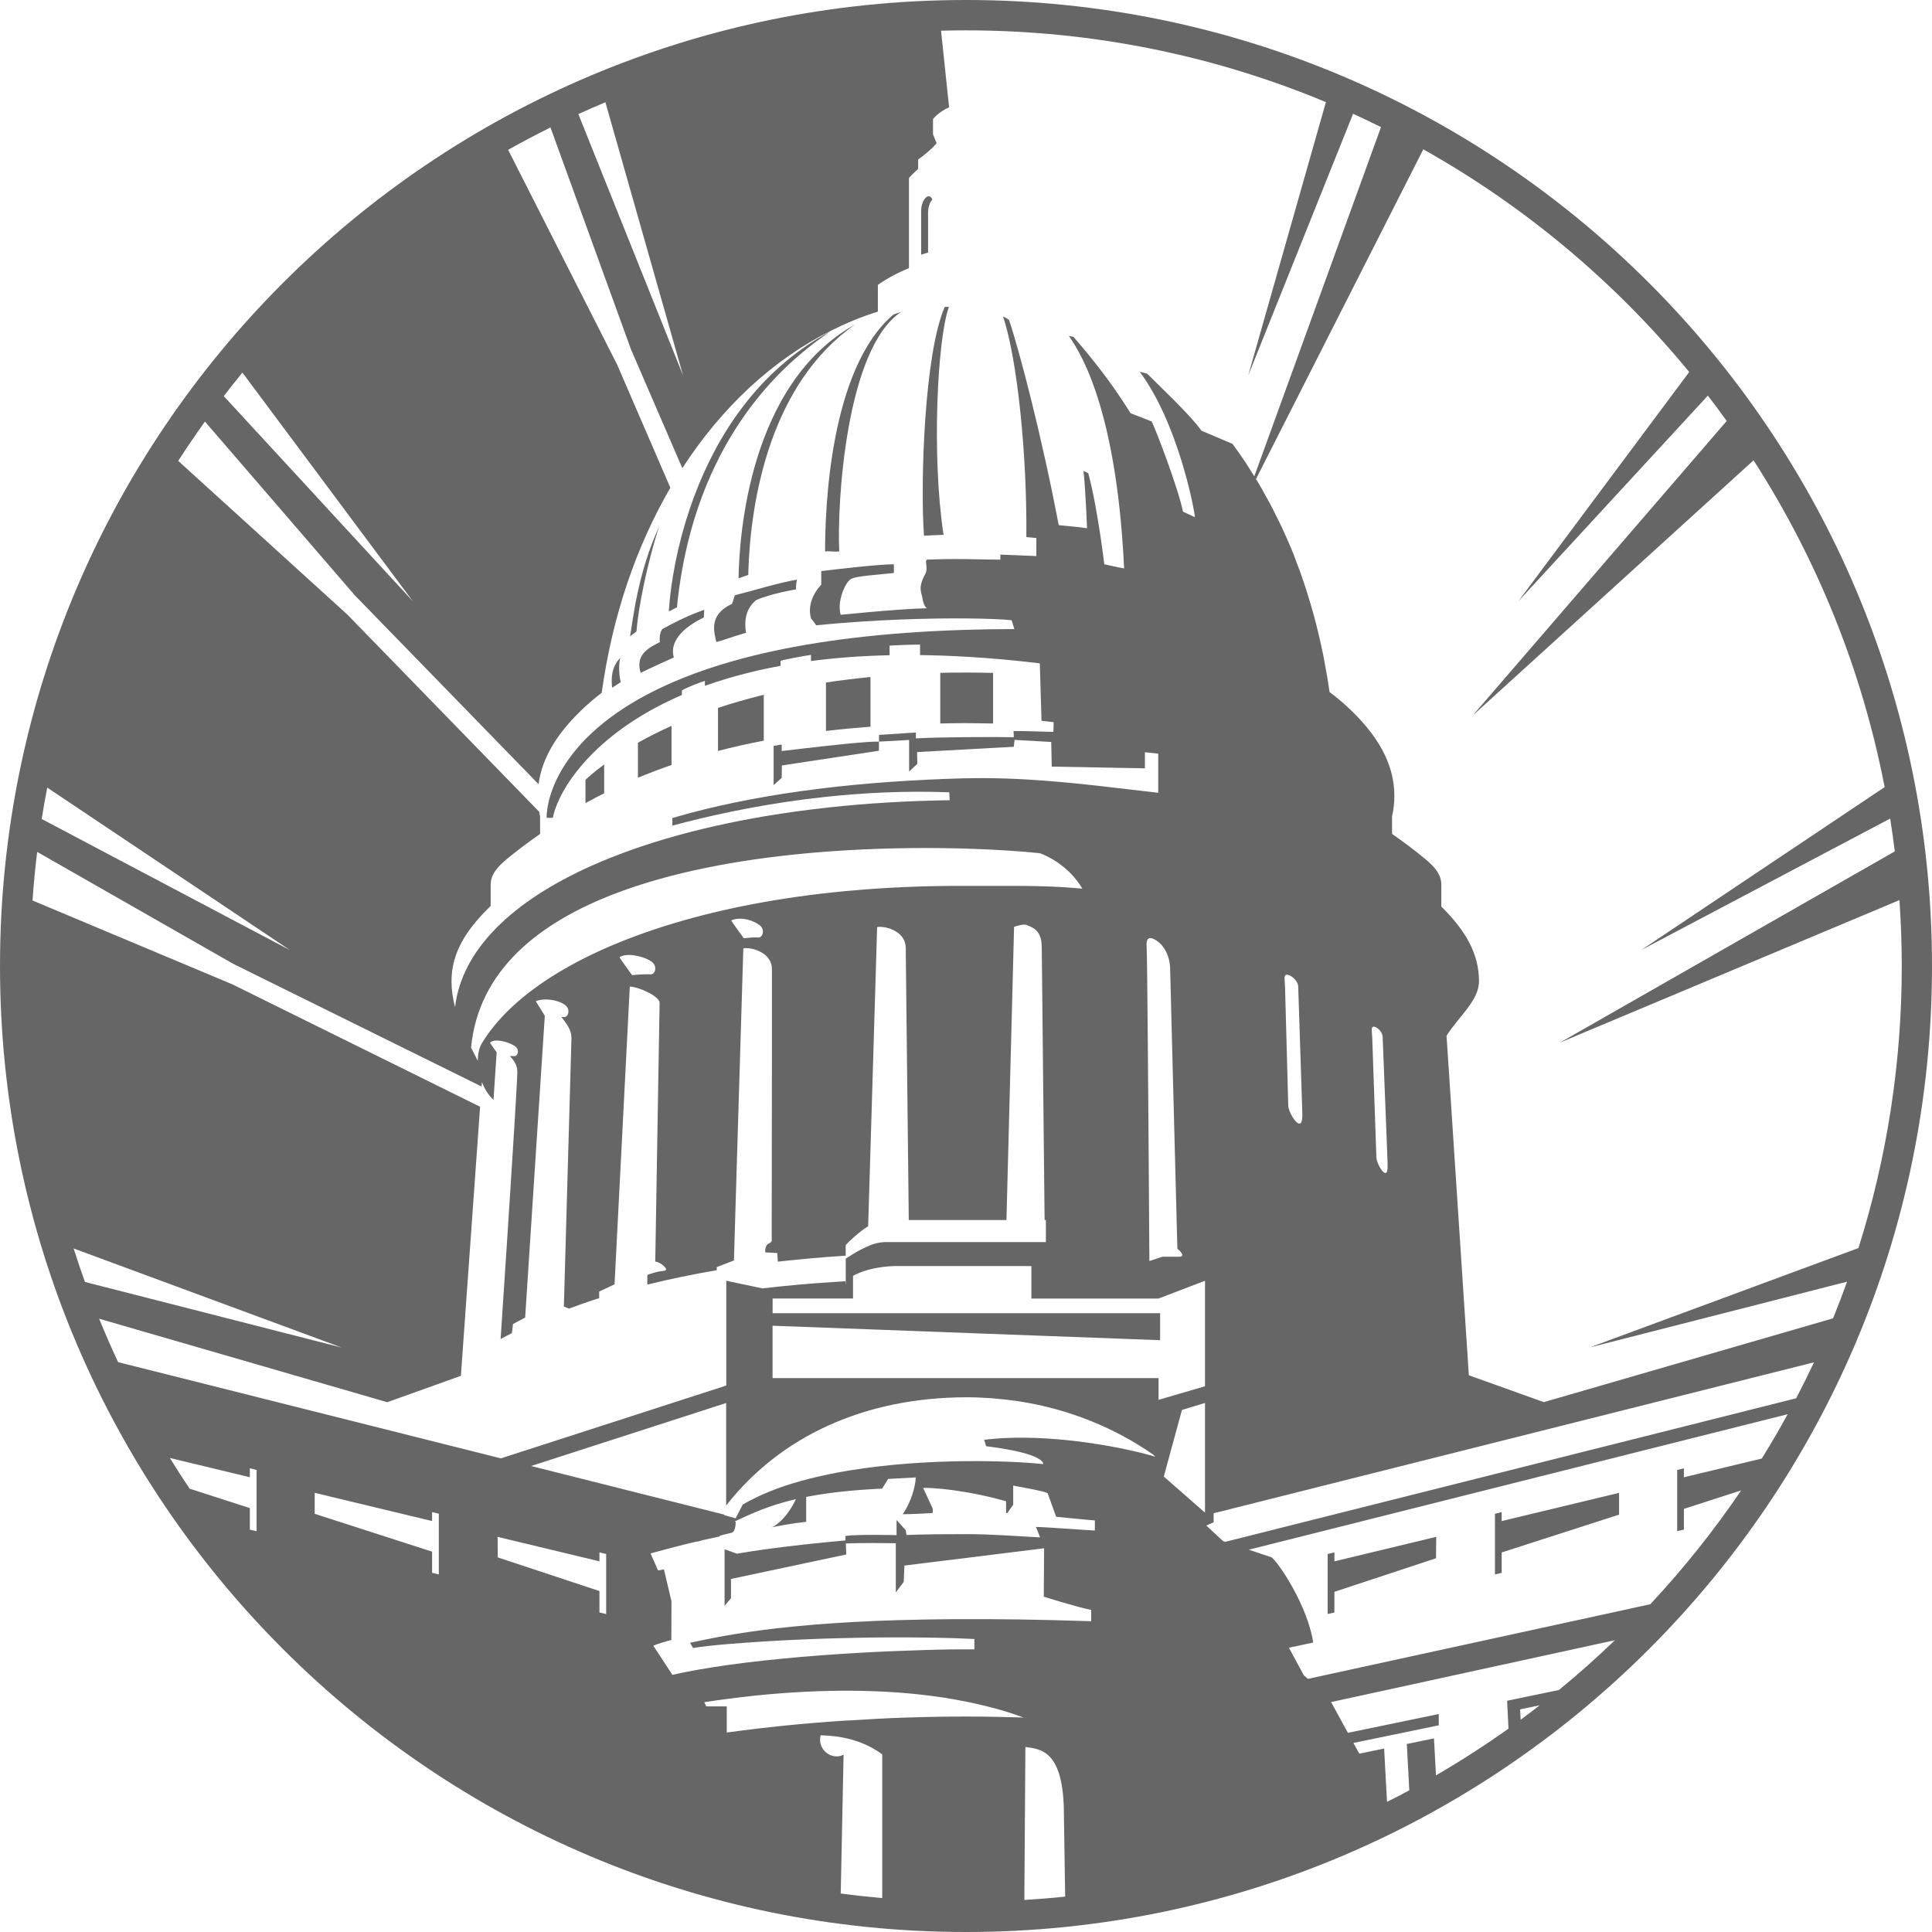 <svg xmlns="http://www.w3.org/2000/svg" version="1.1" xmlns:xlink="http://www.w3.org/1999/xlink" xmlns:svgjs="http://svgjs.com/svgjs" width="512" height="512"><svg id="SvgjsSvg1000" data-name="Layer 1" xmlns="http://www.w3.org/2000/svg" viewBox="0 0 512 512">
  <defs>
    <style>
      .cls-1 {
        fill: #666;
      }
    </style>
  </defs>
  <path class="cls-1" d="m256,0C114.62,0,0,114.62,0,256s114.62,256,256,256,256-114.62,256-256S397.38,0,256,0Zm191.65,98.6l-45.26,60.72,50.21-54.48c1.7,2.21,3.38,4.45,5,6.72l-67,77.68-.34.4,74.45-67.65c16.7,25.95,28.67,55.22,34.74,86.6l-64.47,43.16,65.94-34.82c.46,2.88.86,5.79,1.22,8.7l-88.16,50.34-.55.32,89.94-37.75c.4,5.77.62,11.58.62,17.45,0,26.06-4.03,51.17-11.48,74.76l-71.27,26.35,68.26-17.44c-1.17,3.27-2.41,6.51-3.72,9.71l-76.65,22.21-19.62-7.03-.25-.09-4.85-73.89-1.06-16.09c3.27-5.15,8.6-9.32,8.6-14.45,0-7.31-3.56-13.42-9.99-19.8v-5.8c0-2.71-1.76-4.74-4.41-6.92-2.77-2.28-5.66-4.44-8.64-6.52v-4.62c.42-1.87.61-3.69.61-5.48.02-8.64-4.64-16.4-12.66-23.77-.99-.91-2.48-2.2-4.52-3.73-.4-2.86-.88-5.67-1.42-8.46,0-.05-.01-.09-.02-.14-.06-.29-.12-.59-.17-.88-.03-.18-.07-.35-.1-.52-.21-1.04-.44-2.07-.67-3.09-.05-.25-.1-.5-.16-.74-.32-1.38-.65-2.76-.99-4.12,0-.03-.01-.07-.02-.11-.12-.43-.23-.86-.35-1.29,0-.04-.02-.07-.02-.1-.68-2.54-1.42-5.03-2.21-7.49-.08-.26-.16-.52-.24-.78-.23-.71-.48-1.41-.72-2.11-.23-.66-.44-1.32-.68-1.97-.24-.66-.49-1.31-.74-1.97-.24-.62-.46-1.25-.7-1.87-.03-.08-.06-.16-.09-.24-.02-.07-.05-.13-.07-.2,0,0,0-.01,0-.02-1.04-2.62-2.16-5.18-3.33-7.69,0,0,0,0,0,0-.01-.03-.02-.05-.04-.08-.06-.13-.12-.27-.19-.39-.31-.67-.66-1.3-.98-1.96-.61-1.24-1.21-2.49-1.86-3.71-.33-.62-.68-1.21-1.02-1.82-.69-1.25-1.37-2.5-2.09-3.71-.2-.33-.41-.65-.61-.98l44.34-87.38c27.02,15.16,50.92,35.23,70.47,59.01Zm-3.18,290.94v16.24l1.78-.42v-5.49l15.18-4.9c-7.24,10.68-15.3,20.76-24.08,30.17l-90.74,19.78-1.1-.97-3.93-7.29,6.44-1.37c-1.48-9.71-9.1-21.13-11.07-22.6l-6.01-2,142.81-35.91c-2.18,3.99-4.47,7.9-6.86,11.75-6.86,1.65-13.81,3.32-20.64,4.96v-2.37l-1.78.43Zm-31.34,58.33l-13.73,2.85.37,7.38c-6.2,4.42-12.61,8.55-19.22,12.39-.23-4.24-.49-9.1-.53-9.79-1.05.21-6.39,1.3-7.2,1.47.03.64.42,7.7.66,12.28-1.93,1.04-3.88,2.05-5.84,3.04l-.08-.14c-.22-4.16-.7-13.01-.75-13.96-.9.18-4.9,1-6.56,1.34l-.59-1.03-.99-1.8,22.62-4.67v-2.99l-24.08,4.98-4.45-8.15,75.22-16.4c-4.77,4.59-9.72,9-14.85,13.2Zm-10.28,5.13l5.2-1.08c-1.67,1.3-3.36,2.57-5.06,3.83l-.14-2.75ZM45.02,386.38c7.05,1.7,14.18,3.41,21.19,5.1v-2.37l1.79.43v16.24l-1.79-.42v-5.7l-15.96-5.15c-1.8-2.67-3.54-5.38-5.23-8.12Zm-25.51-55.53l71.03,26.26-68.03-17.38c-1.05-2.94-2.05-5.9-3-8.88Zm6.72,18.61l76.4,22.14,19.51-6.99,5.09-71.31-65.65-32.44-52.96-22.22c.3-4.33.71-8.62,1.23-12.88l51.97,29.67,65.8,32.51.09-1.17c.21.55.46,1.07.73,1.58.64,1.21,1.42,2.29,2.34,3.12l.13-1.9.71-10.7c-.69-.96-1.58-2.2-1.76-2.49.97-1.26,4.53-.44,6.47.77,1.55.97.87,2.8.01,2.73-.29-.03-.75-.02-1.25,0,.99.91,2,2.46,2,3.92.04.35-.12,3.63-.42,8.62-.1,1.63-.2,3.44-.32,5.39-1.1,18.07-3.09,48.19-3.68,57.06.99-.53,1.98-1.07,2.99-1.58l.29-2.41,3.22-1.71,3.15-48.41.35-5.38,1.71-26.2c-.67-1.07-2.12-3.39-2.39-3.85,1.59-.73,5.11-.68,7.51.82,1.91,1.2,1.07,3.46.02,3.38-.19-.01-.45-.02-.73-.02,2.04,2.61,2.65,3.9,2.65,5.64l-.68,24.22-.16,5.47-1.17,41.4c.54.22.96.4,1.33.56,2.65-.98,5.32-1.93,8.03-2.78v-1.76l4.07-1.89,1.47-28.75.28-5.41,2.29-44.75c2.14,0,7.65,2.42,7.9,4.19l-.76,45.22-.09,5.5-.3,17.98c1.32,0,4.03,2.29,2.29,2.43-2.03.16-4.39,1.09-4.39,1.09v2.56c6.15-1.52,12.32-2.78,18.4-3.81l-.02-.81,4.57-1.78.22-7.41.16-5.47,1.54-51.04.21-6.92.36-11.85c1.49-.41,7.53.71,7.58,5.48.01.76,0,6.55,0,14.53,0,2.23,0,4.62,0,7.13-.02,17.58-.05,40.48-.06,47.43,0,1.34,0,2.09,0,2.09,0,.88.22,1.06-.85,1.59-.44.22-.65.64-.77,1.07-.16.61-.09,1.23-.09,1.23l2.9.16.29.02v.13s.14,2.15.14,2.15c1.17-.13,2.32-.25,3.47-.37,3.24-.34,6.41-.62,9.49-.86,1.71-.13,3.39-.25,5.04-.36v7.51h-.07s0-.73,0-.73c-.93.05-1.89.12-2.84.18-6,.38-12.45.92-19.17,1.71l-9.58-2.02v27.77l-59.73,19.3-90.61-22.78-10.83-2.72c-1.77-3.79-3.45-7.62-5.03-11.51Zm50.57-97.69L11.05,217.04c.44-2.79.93-5.56,1.47-8.32l64.28,43.04Zm230.23,92.35l12.31-4.7v27.95l-12.31,3.6v-5.76h-102.29v-13.88l43.19,1.61,8.07.3,1.52.06,2.56.1,47.36,1.76v-7.15h-102.69v-3.89h21.31v-5.99s.52-.34,1.56-.77c1.72-.72,4.86-1.7,9.45-1.85h36.26v8.62h33.71Zm.02-94.44c.96.72,3.06,3.13,3.06,7.42l.37,14.5,1.42,54.82.12,4.51c1.33,1.06,1.85,2.12.53,2.12h-4.5l-3.45,1.14s0-1.52-.03-4.15c-.06-9.39-.21-32.96-.37-51.98-.12-14.35-.24-26.11-.33-27.19-.26-3.18,1.53-2.44,3.19-1.2Zm12.29,122.11v29.08l-10.92-9.57,4.81-17.65,6.11-1.86Zm-43.81,35.63c-6.08-.34-13.18-.86-19.26-.86h-.27c-5.12,0-10.79.02-15.76.23l-.24-1.31-2.4-2.67v4.02s-10.38-.27-13.56.22v1.18c-7.23.65-14.7,1.43-21.79,2.43-2.36.34-4.69.69-6.95,1.08h0l-.96-.34-1.74-.62-.58-.21v14.99l1.7-2.01v-5.11l30.55-6.49-.12-2.91c5.09-.23,10.83-.07,13.25-.07v13.02l2.1-2.78.18-4.32,16.34-2.02,20.68-2.56v.03s-.09,12.79-.09,12.79c0,0,8.57,2.71,12.57,3.52v2.99c-3.07-.1-6.02-.18-8.93-.26-.66-.02-1.31-.03-1.96-.05-2.81-.07-5.56-.12-8.21-.16-.33,0-.65,0-.98-.01-2.41-.03-4.74-.05-7.02-.07-.54,0-1.09,0-1.62,0-1.51,0-2.98,0-4.43,0-.89,0-1.78,0-2.65,0-.46,0-.9,0-1.35.01-2.01.02-3.96.04-5.85.07-.4,0-.82.01-1.21.02-2.1.04-4.13.08-6.1.14-.48.01-.95.03-1.42.04-1.76.06-3.49.11-5.15.18-.23.01-.47.02-.7.03-1.82.08-3.57.17-5.26.26-.43.03-.85.05-1.27.07-1.66.1-3.29.2-4.84.3-.09,0-.18.02-.28.02-1.49.11-2.91.22-4.3.33-.35.03-.71.06-1.06.09-1.4.12-2.75.24-4.05.37-.2.02-.39.04-.59.06-1.15.12-2.26.23-3.33.35-.27.03-.55.06-.81.09-1.16.14-2.28.27-3.36.41-.23.03-.45.06-.67.09-.95.12-1.87.25-2.75.38-.16.02-.33.04-.49.07-.98.14-1.92.29-2.81.43-.19.04-.37.06-.56.09-.85.14-1.67.28-2.45.41-4.18.73-7.35,1.43-9.85,1.95l.79,1.38c1.94-.33,5.06-.67,8.96-1.01.19-.01.4-.03.6-.05,2.41-.21,5.11-.4,8.06-.59.48-.03.96-.06,1.45-.09.78-.05,1.58-.09,2.39-.14.64-.04,1.29-.07,1.95-.11.77-.04,1.55-.08,2.34-.12.81-.04,1.64-.08,2.48-.11.68-.03,1.35-.07,2.03-.09,1.48-.06,2.99-.12,4.51-.17.6-.02,1.22-.04,1.83-.05,1.06-.03,2.12-.06,3.19-.09.65-.02,1.31-.03,1.97-.04,1.1-.03,2.21-.05,3.32-.07.62,0,1.23-.02,1.85-.03,1.47-.02,2.94-.03,4.42-.04.25,0,.5,0,.75,0,1.73,0,3.46,0,5.19,0,.5,0,1,0,1.49.01,1.25.01,2.5.03,3.75.04.59.01,1.18.02,1.78.03,1.21.03,2.42.06,3.61.09.53.01,1.07.03,1.59.04.97.03,1.91.08,2.87.12.73.03,1.46.05,2.18.09v2.75c-.39,0-.89-.01-1.44-.01-.11,0-.21,0-.32,0h-.43c-.46,0-.94,0-1.47,0-.1,0-.21,0-.32,0-1.51,0-3.3.04-5.34.08-.15,0-.29,0-.44.01-1.01.02-2.08.05-3.21.08-.13,0-.26,0-.39.02-2.41.07-5.03.16-7.82.28-.04,0-.09,0-.13,0-1.43.06-2.89.13-4.4.2-.04,0-.08,0-.11,0-12.28.61-26.89,1.7-39.78,3.52-5.18.74-10.08,1.58-14.43,2.57.06.09.11.16.16.25-.21-.33-.43-.66-.65-1-.11-.17-.23-.34-.34-.52-.86-1.31-1.73-2.64-2.49-3.8-.06-.09-.12-.18-.18-.27-.25-.37-.47-.71-.68-1.03-.08-.13-.16-.26-.24-.38-.24-.37-.46-.71-.62-.97,1-.5,4.76-1.53,4.76-1.53l.04-10.24-2-8.46-1.55.29-2-4.52c1.14-.31,2.32-.63,3.52-.95.63-.17,1.26-.33,1.9-.5.5-.13,1-.26,1.5-.39,1.85-.47,3.73-.94,5.61-1.38l-.17.15c.13-.06.36-.13.64-.21.01,0,.02,0,.03-.01.25-.07.57-.16.91-.26.04,0,.07-.02.1-.03,0,0,.01,0,.02,0,0,0,.01,0,.02,0,1.44-.33,2.87-.64,4.26-.92l.04-.21c.7-.18,1.32-.33,1.85-.46.8-.2,1.35-.33,1.35-.33,1.1-.49.98-2.93.98-2.93l-.26.04.05-.11c.91-.43,1.84-.86,2.8-1.29.11-.05.22-.1.33-.15.42-.19.86-.37,1.29-.56.17-.08.34-.15.52-.23.41-.17.85-.35,1.28-.52.21-.08.42-.17.64-.26.42-.16.86-.32,1.29-.48.26-.1.5-.19.76-.28.44-.15.9-.3,1.36-.46.29-.09.56-.19.85-.28.47-.15.97-.29,1.46-.43.32-.09.62-.19.96-.28.59-.16,1.21-.31,1.84-.46.27-.07.52-.13.8-.2h0c-2.37,4.93-5.15,6.96-6.39,7.45,2.31-.44,5.21-1.01,9.11-1.45v-6.58c.65-.13,1.32-.26,2.01-.38,4.83-.84,10.7-1.49,18.12-1.83l1.58-2.57,7.32-.39c-.03,2.45-1.38,6.86-3.46,9.74,1.77,0,5.6-.14,7.97-.33v-1.13s-2.55-5.53-2.55-5.53c3.02,0,7.02.4,11.43,1.16,3.35.58,6.94,1.37,10.55,2.39v3.16h.31l1.58-2.23v-5.08c2.96.59,7.9,1.4,9.08,1.99l.05.14.03-.03,2.22,6.17h0c1.77.17,3.87.38,5.75.56.5.05.98.1,1.44.14.19.02.35.03.54.05.34.03.66.06.96.09.17.01.34.03.5.04.41.04.79.07,1.07.09v2.65c-1.58,0-13.16-.92-15.6-.92l1.05,2.66Zm-192.13-6.25v-5.56c11.91,2.87,22.72,5.47,31.11,7.48v-2.37l1.78.43v16.08l-1.78-.42v-5.61l-31.11-10.03Zm48.52,11.57l-.05-5.46,26.99,6.49v-2.38l1.78.43v15.92l-1.78-.42v-5.68l-26.93-8.91Zm60.68,46.37v-6.9h-5.45s0,0,0-.01c-.13-.28-.25-.55-.38-.82-.04-.09-.09-.19-.13-.28,1.85-.29,3.86-.58,5.97-.85h0c1.1-.14,2.21-.29,3.36-.42.18-.02.36-.04.55-.07,1.01-.12,2.04-.23,3.09-.35.45-.04.91-.09,1.36-.14.85-.08,1.71-.17,2.58-.25.98-.09,1.99-.17,3.01-.25.4-.03.79-.06,1.2-.09,14.87-1.09,32.23-.99,48.25,2.26,1.89.38,3.77.8,5.62,1.28.8.21,1.62.39,2.41.62.77.22,1.55.42,2.31.66,1.65.51,3.29,1.06,4.88,1.66h0c-4.94-.15-9.9-.26-14.94-.26-.09,0-.19,0-.28,0-5.57,0-11.07.1-16.51.29-4.49.15-8.91.4-13.31.68-.93.06-1.88.08-2.8.14-10.57.7-20.81,1.76-30.69,3.11-.03,0-.07,0-.1.01Zm68.19-77.58l.56,1.73c15.99,1.99,15.09,4.74,15.09,4.74-4.64-.49-11.94-.86-20.43-.78-9.52.09-20.54.75-31.06,2.49-3.62.6-7.16,1.33-10.58,2.2-.65.16-1.29.34-1.93.52-.78.22-1.56.43-2.33.66-1.36.42-2.69.85-3.99,1.33-.39.14-.76.3-1.15.45-1.09.42-2.15.86-3.18,1.32-.4.18-.8.36-1.19.55-1.31.63-2.59,1.28-3.78,2l-1.87,3.62-2.36-.65-.67-.18.03-.14-51.21-12.88,51.7-16.7v27.33l.04-.21c14.3-18.23,36.44-28.56,63.52-28.64.09,0,.18,0,.28,0,2.12,0,4.21.1,6.29.24.5.03,1,.09,1.51.13,1.81.16,3.61.36,5.39.62.23.03.46.06.69.1,13.24,2.07,25.33,7.05,35.45,14.11l.56.56c-6.58-2.04-27.69-6.64-45.39-4.49Zm-36.67-47.96v-3.64c1.04-1.1,3.48-3.41,5.95-4.98l.59-19.61.21-6.92,1.29-43.05.29-9.68c.21-.06.54-.08.91-.07,2.21.07,6.62,1.48,6.67,5.55,0,.6.05,4.47.11,10.13.04,3.67.09,8.09.14,12.87.13,11.18.27,24.3.39,34.33.03,2.65.06,5.09.08,7.22.04,3.55.07,6.23.08,7.6h25.89l.18-6.92,1.05-40.27.79-30.52c1.4-.42,2.37-.71,3.31-.5,1.17.62,3.97,1,4.02,5.77,0,.45.03,2.77.07,6.32.11,10.82.35,33.14.51,49.19.08,7.82.15,14.15.18,16.94h.34v5.83h-42.14c-1.97,0-3.41.44-4.12.72-3.61,1.43-6.8,3.7-6.8,3.7Zm61.45-98.18c-9.44-.85-19.48-.58-29.56-.62h-.47c-9.18-.04-18,.3-26.45.95-1.76.14-3.5.29-5.23.45-16.86,1.6-32.08,4.54-45.28,8.5-1.8.54-3.58,1.1-5.31,1.68-22.34,7.49-38.22,18.05-45.53,30.05-.79,1.29-1.11,2.97-1.12,4.74-.64-1.23-1.23-2.4-1.78-3.5,1.94-20.38,17.83-33.2,38.88-41.1,1.7-.63,3.42-1.24,5.18-1.81,15.61-5.1,33.49-7.8,50.42-9.06,1.77-.13,3.53-.25,5.27-.35,11.42-.66,22.24-.7,31.41-.43,7.97.24,14.72.71,19.54,1.21,1.95.67,7.04,3.1,10.51,8.18.27.39.53.8.77,1.22-.42-.04-.84-.07-1.26-.11Zm-84.56,13.05c-1.1-.09-2.9.09-3.89.21,0,0-2.98-4.08-3.35-4.71,1.81-.88,4.73-.56,7.22.99,1.99,1.24,1.12,3.6.02,3.51Zm-28.52,9.77c-1.1-.09-3.98.09-4.98.21,0,0-2.98-4.09-3.35-4.71,1.56-1.22,5.82-.56,8.31.99,1.98,1.24,1.11,3.59.02,3.51Zm50.31,243.58l.76-36.8c-.53.29-1.12.47-1.79.47-2.45,0-4.44-1.98-4.44-4.44,0-.39.05-.77.15-1.15,1.79.08,9.7.08,16.32,5.06v38.08c-3.69-.33-7.36-.73-11-1.22Zm48.95-38.82c3.95.57,10.24.7,10.2,18.18l.33,21.47c-3.58.38-7.19.67-10.82.89l.28-40.55Zm52.96-54.37l-.58-.19-2.18-2.02-2.27-2.1,1.94-.87v-2.39h.02s.24-.07.24-.07l1.15-.3v.02s147.9-37.19,147.9-37.19l9.79-2.46c-1.5,3.21-3.07,6.39-4.71,9.53l-151.29,38.04Zm16.32-150.29c.96-.02,2.96,1.48,3.01,3.17l1.05,32.24c.04,1.68.23,4.03-.74,4.05-.97.03-2.9-3.11-2.95-4.79l-.85-31.41c-.04-1.68-.48-3.23.48-3.25Zm22.98,13.76c.77-.03,2.36,1.26,2.41,2.72l.95,24.24.32,8.31c.05,1.46.21,3.49-.56,3.52-.77.02-2.33-2.67-2.37-4.13l-.22-6.29-.89-25.54c-.04-1.45-.41-2.78.36-2.82Zm-12.62-245.05l-20.6,72.48,27.79-69.35c2.49,1.13,4.95,2.31,7.4,3.53l-33.58,92.55c-.14-.23-.28-.45-.43-.68-.6-.96-1.19-1.94-1.81-2.88-1.15-1.73-2.33-3.41-3.55-5.05,0,0,0,0,0,0h0s0,0,0,0h0s0,0,0,0l-8.23-3.49c-2.44-3.66-11.22-11.95-14.39-15.12l-1.95-.49c10,13.41,14.38,35.84,14.63,38.53l-3.17-1.46c-1.22-6.09-7.07-21.45-8.29-23.9l-5.61-2.19c-5.85-9.51-12.19-16.82-15.12-20.24l-1.21-.25c1.41,2.36,12.48,15.98,14.63,61.63-1.82-.33-5.25-1.11-5.25-1.11,0,0-1.81-15.16-4.25-24.11l-1.27-.64c.54,4.55.94,15.2.94,15.2-1.61-.27-7.5-.81-7.5-.81-4.29-22.67-10.46-46.52-13.19-54.43-.59-.39-1.09-.65-1.48-.83l-.07.04c3.72,10.9,6.38,36.53,6.16,58.38.89.07,1.77.16,2.65.25v4.78c-4.2-.19-9.54-.38-9.54-.38v1.34c-2.15,0-5.34-.11-9.05-.15-3.21-.04-6.8-.02-10.43.15-.63.39.41,2.31-.4,3.76-2.04,3.67-1.01,4.92-.78,6.38.38,2.48,1.25,2.73,1.25,2.73-9.16.22-24.2,1.96-22.91,1.7-1.03-3.6,1.29-8.73,2.82-9.5,1.54-.77,6.67-1.03,11.29-1.54v-2.31c-4.11,0-14.89,1.29-19.25,1.8v3.6c-3.41,3.67-3.34,7.44-2.57,9.24.04,0,.07-.01.11-.02l1.13,1.54c15.71-1.53,30.01-1.89,39.72-1.81,6.07.05,10.36.27,12.05.48l.74,2.34c-4.42,0-8.67.07-12.79.2-22.03.66-39.74,2.97-53.96,6.27-1.68.39-3.31.8-4.9,1.21-37.55,9.89-48.5,26.95-51.37,36.58-.75,2.51-.95,4.51-.94,5.76h1.65c.21-1.09.6-2.37,1.19-3.8,3.27-7.82,12.78-20.01,33.01-28.75v-1.18c.98-.73,4.88-2.19,6.1-2.56v1.31c3.68-1.32,7.68-2.52,11.99-3.58,1.6-.39,3.25-.76,4.94-1.11,1.02-.21,2.06-.42,3.11-.61v-1.34c.86-.28,5.62-1.19,8.07-1.56v1.63c6.38-.84,13.31-1.37,20.83-1.54v-2.55c1.41-.09,5.99-.27,8.07-.27v2.79c3.92.04,7.99.19,12.2.43,6.18.35,12.68.92,19.54,1.76l.45,15.23,3.22.35-.07,2.57c-1.79,0-6.65-.24-10.56-.22l.07,1.64c-2.08-.05-7.25-.07-12.65-.02-5.01.05-10.22.15-13.3.33v-1.56l-9.78.64v1.78l7.98-.44v8.36l2.19-2.03-.08-3.12,13-.71,12.63-.69.21-1.83,9.71.55.14,6.53,20.66.38,4.03.07v-4.26l3.53.38v10.37c-3.26-.37-6.56-.77-9.9-1.16-13.19-1.55-26.94-3.02-41.01-2.68-.16,0-.31,0-.47,0-13.33.36-26.03,1.24-38.02,2.71-1.73.21-3.43.44-5.13.67-12.23,1.7-23.68,4.05-34.23,7.14v2.02c9.48-2.55,21.53-5.22,35.17-6.98,1.69-.22,3.41-.42,5.16-.61,10.34-1.12,21.48-1.68,33.05-1.24l.11,2.1c-11.1.15-21.8.8-31.97,1.9-1.74.19-3.45.39-5.16.61-20.2,2.53-38.15,6.89-52.82,12.77-1.68.67-3.33,1.36-4.92,2.07-21.14,9.45-34.44,22.31-36.21,37.49-.63-2.39-.94-4.6-.94-6.83,0-7.46,3.7-13.51,10.38-19.99v-5.62c0-2.71,1.77-4.74,4.41-6.92,2.79-2.3,5.7-4.46,8.69-6.55v-4.58c-.1-.43-.16-.86-.24-1.29l-50.85-52.27-44.81-40.72c2.27-3.54,4.64-7.01,7.08-10.42l39.73,46.06,48.68,50.04c.97-7.41,5.42-14.18,12.46-20.66.95-.87,2.37-2.1,4.28-3.56,2.8-20.37,9.16-38.81,18.19-54.34l-14.12-32.66-28.87-56.89c3.68-2.07,7.42-4.05,11.22-5.93l21.35,58.85,13.59,31.44c10.47-16.16,23.97-28.73,39.38-36.43l-.6.41c-19.05,10.39-29.72,27.72-35.59,43.39-.9,2.4-1.69,4.76-2.38,7.04-3.03,10.09-4.13,18.83-4.38,23.57.69-.37,1.43-.74,2.14-1.1.7-7.13,1.93-13.61,3.51-19.52.68-2.56,1.43-5.01,2.24-7.35,10.82-31.35,31.82-43.81,35.11-46.46,4.01-2,8.14-3.72,12.39-5.03v-7.1c2.59-1.8,5.36-3.26,8.24-4.43v-23.89c.77-.87,1.59-1.66,2.43-2.39v-2.5c1.35-.95,3.39-2.55,4.9-4.32l-.96-2.39v-.02s0,.01,0,.02v-4.03c1.15-1.33,2.62-2.37,4.27-3.08l-2.14-20.32c2.2-.06,4.42-.09,6.63-.09,33.8,0,66.01,6.77,95.38,19.02ZM109.4,159.33l-50.1-54.36c1.62-2.1,3.26-4.18,4.94-6.23l45.16,60.59Zm71.62-59.83l-27.75-69.27c2.37-1.08,4.76-2.12,7.17-3.13l20.58,72.4Z"></path>
  <path class="cls-1" d="m250.37,81.33c-5.44,12.41-6.49,46.7-5.51,60.64,1.71-.1,3.45-.17,5.19-.23-3.18-20.81-1.66-52,1.43-60.41h-1.11Z"></path>
  <path class="cls-1" d="m245.96,56.15c0-1.29.47-2.57,1.12-3.26-.28-.71-.77-1.07-1.36-.78-.88.44-1.6,2.09-1.6,3.67v11.72c.61-.22,1.22-.39,1.83-.58v-10.78Z"></path>
  <polygon class="cls-1" points="353.63 411.39 351.85 411.82 351.85 427.74 353.63 427.32 353.63 421.85 380.56 412.95 380.61 407.28 353.63 413.77 353.63 411.39"></polygon>
  <path class="cls-1" d="m397.96,400.73l-1.78.43v16.08l1.78-.42v-5.4l31.11-10.03v-5.77c-11.91,2.87-22.72,5.47-31.11,7.48v-2.37Z"></path>
  <path class="cls-1" d="m218.66,146.17c1.12-.23,2.61.17,3.75-.05-.62-12.33,1.7-53.77,16.43-63.48l-2.06.7c-17.07,14.5-18.14,52.21-18.12,62.82Z"></path>
  <path class="cls-1" d="m202.41,186.53v-2.41c-.32.08-.63.16-.94.24-4.02,1.01-7.75,2.09-11.19,3.24v11.41c3.89-1.02,7.94-1.92,12.13-2.74v-9.74Z"></path>
  <path class="cls-1" d="m177.96,192.36c-3.36,1.5-6.31,3.01-8.9,4.47v9.28c2.87-1.2,5.85-2.32,8.9-3.38v-10.38Z"></path>
  <path class="cls-1" d="m226.68,85.95c-28.18,15.64-30.8,56.22-30.95,67.3.84-.31,1.7-.6,2.57-.9.49-20.54,6.15-50.97,28.38-66.41Z"></path>
  <path class="cls-1" d="m207.21,202.85l2.11-.32,5.09-.77,18.52-2.81v-2.42c-2.93-.09-13.01,1.01-19.99,1.82-2.09.24-3.9.46-5.15.61-.23.03-.45.05-.64.08v-1.75l-.08.02-2.05.37v10.38l2.14-1.92.05-3.28Z"></path>
  <path class="cls-1" d="m230.69,179.42c-4.12.4-8.06.88-11.8,1.46v12.83c3.82-.45,7.76-.82,11.8-1.13v-13.16Z"></path>
  <path class="cls-1" d="m256,191.64c2.44,0,4.79.06,7.17.1v-13.41c-2.34-.06-4.7-.1-7.15-.1h-.02c-2.32,0-4.59.03-6.82.08v13.42c2.25-.04,4.49-.1,6.81-.1h0Z"></path>
  <path class="cls-1" d="m160.11,202.59c-2.26,1.67-3.89,3.08-4.94,4.05t-.01.01v6.18c1.62-.9,3.27-1.76,4.95-2.6v-7.65Z"></path>
  <path class="cls-1" d="m174.87,170.15c-2.31,1.28-6.68,2.95-5.1,8.16,3.16-1.56,8.82-4.08,8.82-4.08-.92-2.79.38-6.96,7.93-10.6l.11-2s-4.07,1.17-11.13,5.09c0,0-.9,1.12-.64,3.43Z"></path>
  <path class="cls-1" d="m164.41,174.31c-1.49,1.49-2.68,3.77-2.18,7.95,0,0,1.19-.8,2.28-1.49-.5-1.79-.59-5.16-.1-6.45Z"></path>
  <path class="cls-1" d="m195.32,157.6c-.2.05-.39.09-.56.13l-.77,2.31c-.99.44-1.77.94-2.41,1.46-3.52,2.9-2.14,6.78-1.74,8.63,1.67-.42,2.01-.62,4.82-1.51.79-.25,1.77-.55,3.04-.93-.29-1.76-.24-3.22.05-4.46.43-1.81,1.38-3.15,2.66-4.22,3.93-1.72,10.53-2.82,10.53-2.82-.05-1.16.26-2.57.26-2.57-4.44.68-12.31,3.11-15.87,3.97Z"></path>
  <path class="cls-1" d="m166.98,168.61c.52-.42,1.12-.84,1.69-1.26.4-5.64,2.72-17.76,6.02-27.86-5.79,12.61-6.96,24.99-7.71,29.12Z"></path>
</svg><style>@media (prefers-color-scheme: light) { :root { filter: none; } }
@media (prefers-color-scheme: dark) { :root { filter: contrast(0.833) brightness(1.7); } }
</style></svg>